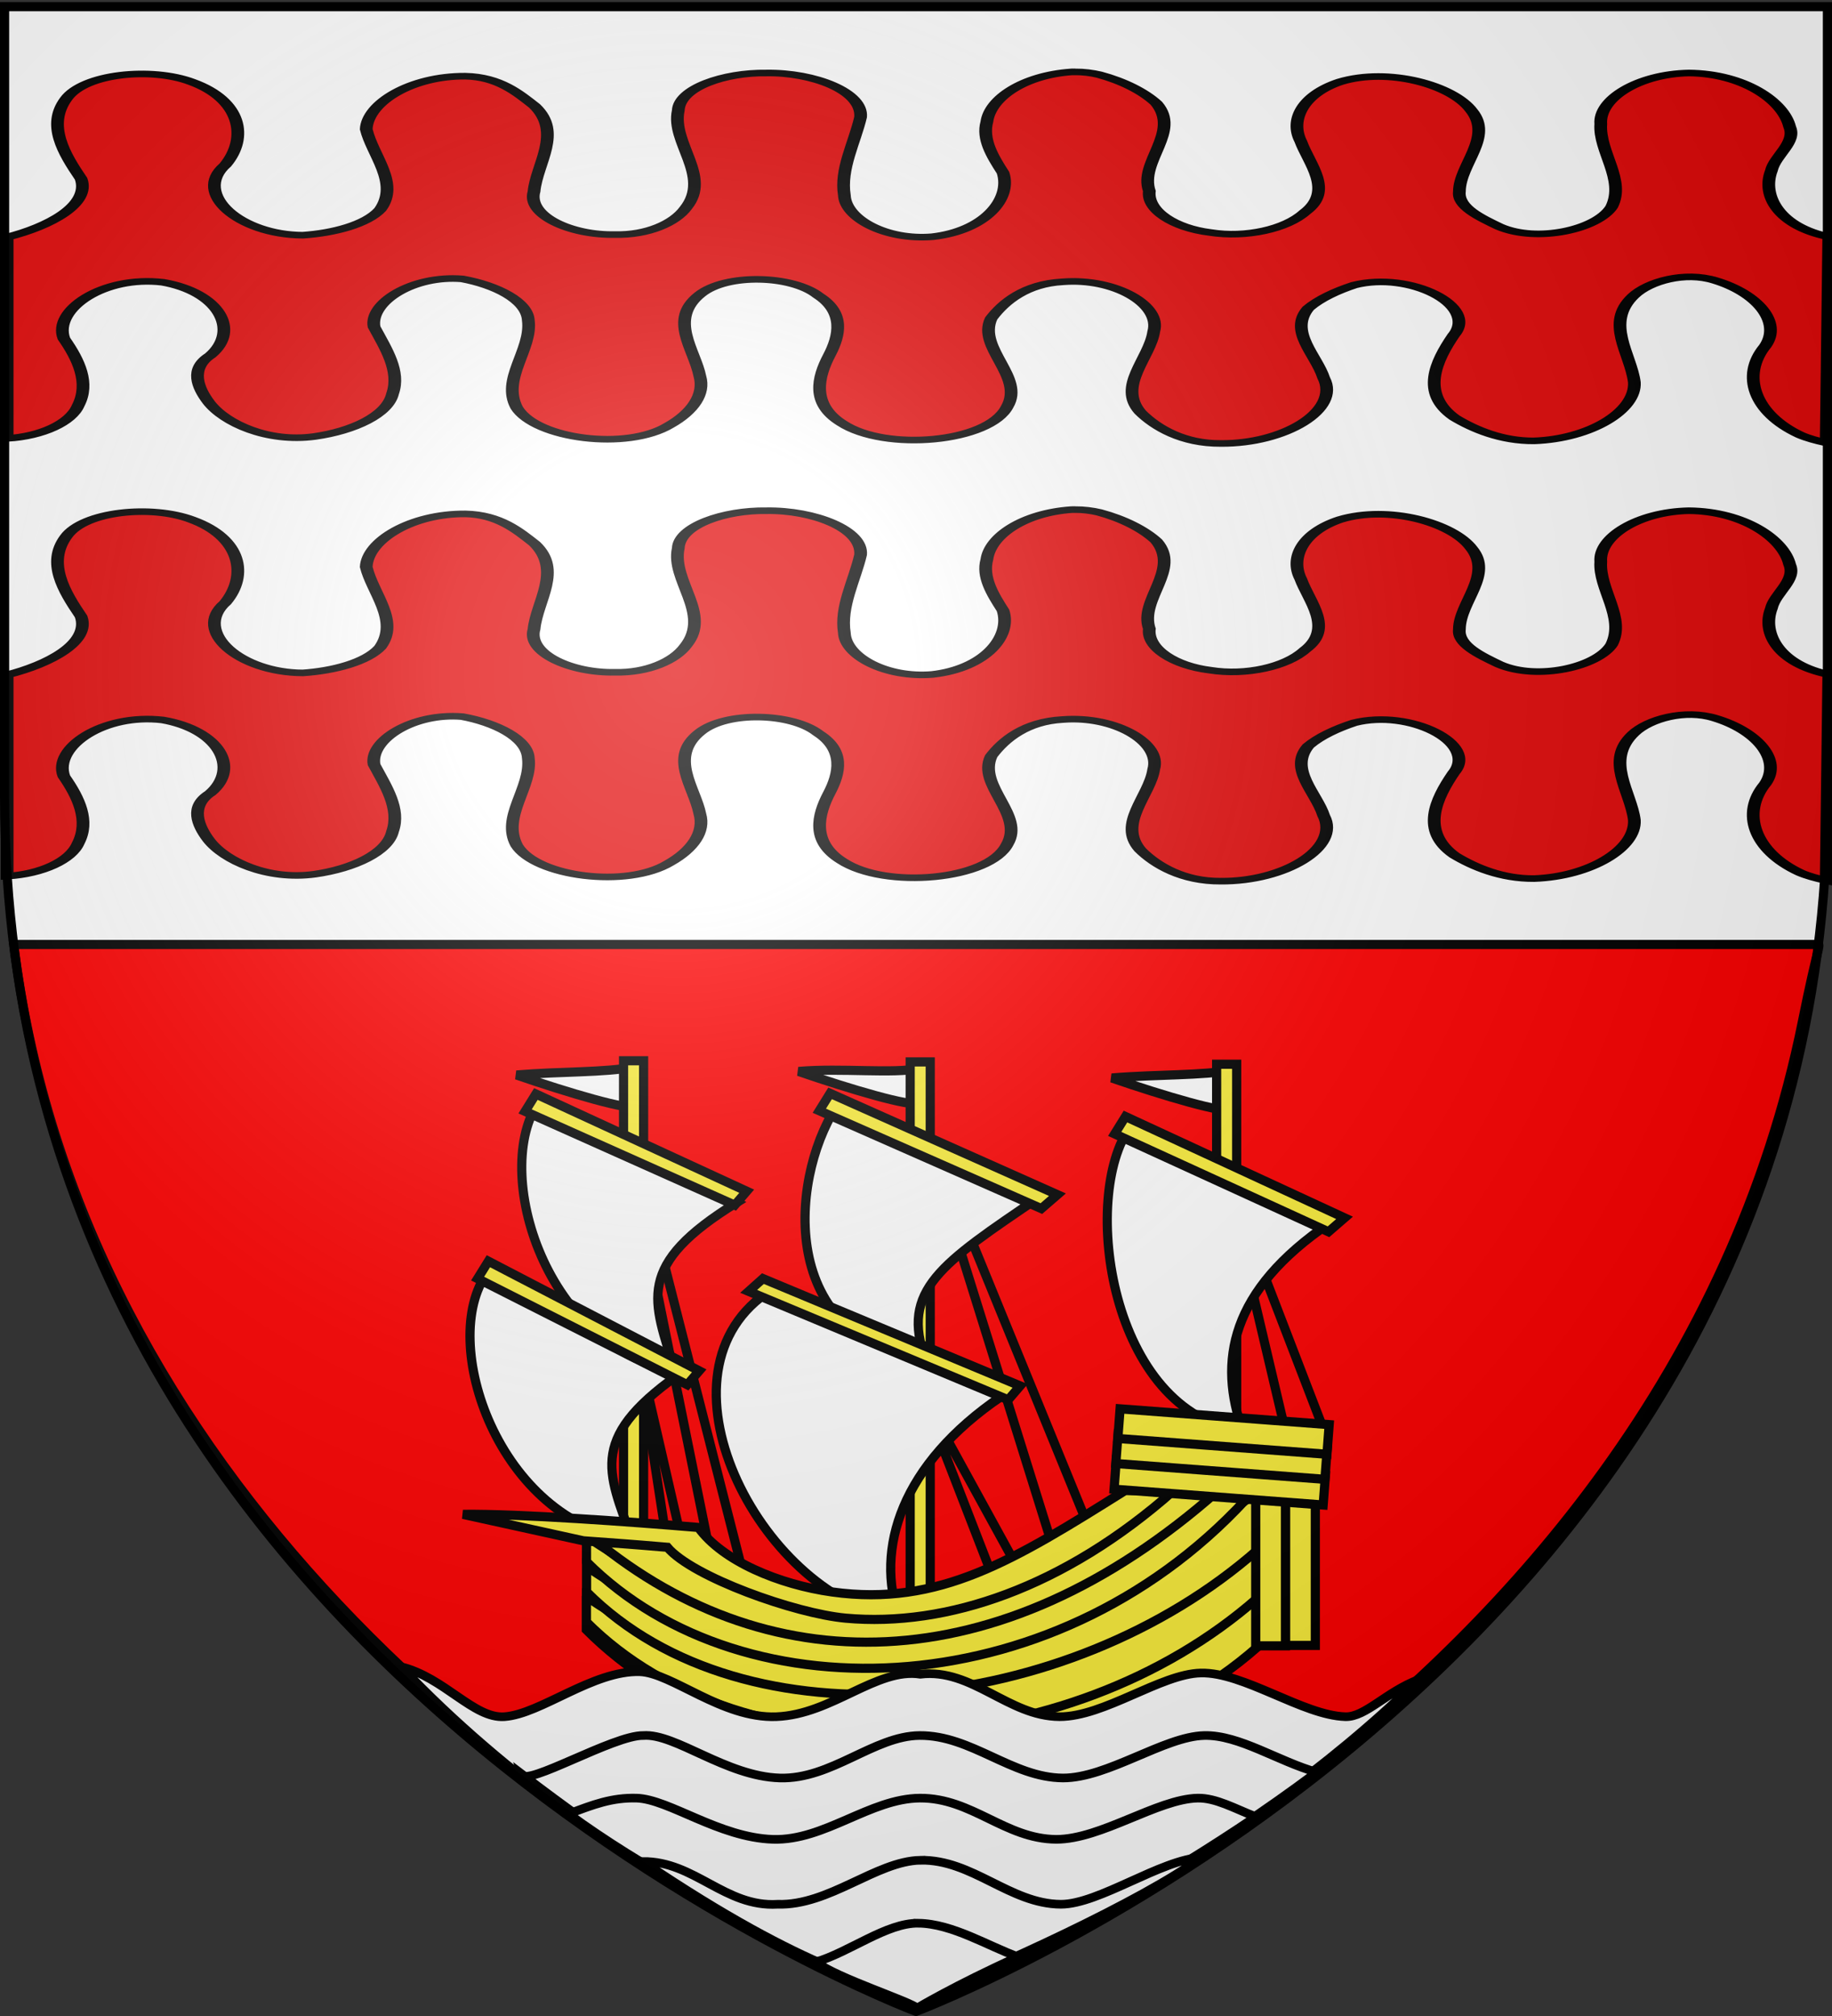 <svg xmlns="http://www.w3.org/2000/svg" xmlns:xlink="http://www.w3.org/1999/xlink" width="600" height="660" version="1.0"><rect width="100%" height="100%" fill="#333333" stroke="none"/><desc>Flag of Canton of Valais (Wallis)</desc><defs><radialGradient xlink:href="#b" id="d" cx="221.445" cy="226.331" r="300" fx="221.445" fy="226.331" gradientTransform="matrix(1.353 0 0 1.349 -77.63 -85.747)" gradientUnits="userSpaceOnUse"/><linearGradient id="b"><stop offset="0" style="stop-color:white;stop-opacity:.314"/><stop offset=".19" style="stop-color:white;stop-opacity:.251"/><stop offset=".6" style="stop-color:#6b6b6b;stop-opacity:.125"/><stop offset="1" style="stop-color:black;stop-opacity:.125"/></linearGradient></defs><g style="display:inline"><path d="M300 658.5s298.5-112.32 298.5-397.772V2.176H1.5v258.552C1.5 546.18 300 658.5 300 658.5" style="fill:#fff;fill-opacity:1;fill-rule:evenodd;stroke:none;stroke-width:1px;stroke-linecap:butt;stroke-linejoin:miter;stroke-opacity:1"/><path d="M299.35 655.665s244.776-92.105 291.014-321.472c4.823-23.923 6.083-24.987 4.96-24.987H4.498c20.04 162.53 151.81 283.292 294.852 346.459z" style="fill:red;fill-opacity:1;fill-rule:evenodd;stroke:#000;stroke-width:3;stroke-linecap:butt;stroke-linejoin:miter;stroke-miterlimit:4;stroke-dasharray:none;stroke-opacity:1;display:inline"/><g transform="matrix(.676 0 0 .676 -754.017 -105.768)"><g style="opacity:1;display:inline;stroke:#000;stroke-opacity:1;stroke-width:4.169;stroke-miterlimit:4;stroke-dasharray:none"><g id="c" style="stroke:#000;stroke-opacity:1;stroke-width:4.169;stroke-miterlimit:4;stroke-dasharray:none"><path d="M352.313 22.094c-.392-.001-.765.005-1.157.031-15.46 2.075-26.636 16.343-27.719 31.438-1.605 11.071 1.862 21.97 5.282 32.187 2.834 16.396-5.837 36.662-23.125 40.438-15.254 2.407-28.534-11.525-28.844-26.22-1.395-16.655 3.337-32.996 5.313-49.312.788-16.253-15.53-28.324-30.875-27.843-13.52-.41-28.505 9.213-28.844 23.656-2.346 20.662 10.898 41.35 2.469 61.531-3.634 9.626-12.548 17.286-23.188 16.813-14.465.605-28.908-12.093-26.531-27.188.907-17.737 9.278-37.1.187-54-5.438-8.207-11.68-18.366-22.719-18.812-17.503-.213-32.021 16.623-32.437 33.468 2.077 16.733 10.878 33.898 4.594 50.688-4.522 9.511-15.268 14.956-25.375 16.25-20.647-.198-36.267-26.32-25.375-44.344 7.447-17.225 5.284-41.007-11-52.406-13.184-9.562-35.192-5.356-41.156 10.656-6.374 16.538-.704 34.624 4.906 50.469 3.06 16.367-10.433 30.162-24.219 36.875V253.53c11.233-1.301 20.862-9.767 23.281-20.812 3.806-14.138.139-28.866-4.687-42.219-3.615-18.175 12.89-39.92 32.375-35.562 18.333 6.126 25.417 30.202 15.593 46.156-6.794 8.36-4.149 20.487-.5 29.719 5.353 13.278 19.372 25.49 34.563 21.53 12.658-3.428 23.991-13.59 25.625-27.03 2.617-14.395-2.262-28.583-6.062-42.22-1.519-15.396 12.721-32.777 28.874-30.28 11.131 3.913 21.31 13.825 21.657 26.156 1.27 18.495-8.92 36.858-3.781 55.219 6.446 19.744 36.028 27.237 49.937 11.03 7.668-8.333 11.764-19.674 10.031-31.03-1.751-16.83-10.32-35.693-.031-51.47 8.647-13.526 30.284-12.323 38.844.657 8.676 10.669 6.987 25.202 3.625 37.531-3.842 14.022-5.998 30.956 4.062 43 14.308 18.087 48.205 12.233 54.188-10.437 5.743-18.946-9.855-36.855-5.25-55.688 4.065-10.335 11.24-21.878 23.437-23.125 17.196-2.555 32.392 14.72 29.813 31.375-1.294 16.75-11.98 34.22-4.438 50.875 5.204 10.014 14.172 20.014 26.406 19.813 20.612.33 39.278-20.909 33.688-41.438-2.415-14.438-11.51-29.358-5.031-43.937 3.645-5.93 9.132-10.899 15.031-14.625 18.263-8.804 40.785 13.058 32.594 31.594-5.788 16.318-10.97 36.813.281 52.093 6.499 7.562 15.53 14.855 26.063 14.688 18.237-1.262 33.413-18.862 32.843-36.969-1.167-18.007-9.75-37.465-.343-54.531 5.023-9.244 16.909-15.715 26.843-9.75 13.61 7.934 21.87 26.195 16.375 41.344-7.945 18.49-3.735 42.58 11.438 56.187 2.52 2.108 5.508 3.606 8.531 4.938.3-43.365.575-86.73.844-130.094-16.251-6.418-22.003-25.791-18.813-41.688 1.12-9.567 8.232-17.73 6-27.719-2.092-16.561-15.255-33.67-33.031-34-16.294.649-29.53 16.104-28.844 32.22-.64 17.53 8.063 35.035 3.563 52.28-4.822 14.316-24.331 22.808-36.75 12.594-6.426-5.895-13.759-12.6-13.125-22.219.026-17.12 11.118-34.3 3.906-51.28-6.217-16-27.049-27.295-43-18.032-12.214 7.83-16.508 23.956-12.875 37.563 2.75 14.41 10.886 31.202 1.344 44.78-6.064 10.558-19.242 16.417-31.031 12.782-11.804-2.776-20.762-14.035-19.907-26.125-3.402-18.646 10.34-37.216 2.281-55.469-4.26-7.534-11.006-14.026-18.687-18.031-2.476-1.136-5.197-1.776-7.937-1.781z" style="fill:#e20909;fill-opacity:1;fill-rule:evenodd;stroke:#000;stroke-width:4.169;stroke-linecap:butt;stroke-linejoin:miter;stroke-miterlimit:4;stroke-dasharray:none;stroke-opacity:1;display:inline" transform="matrix(1.479 0 0 .767 1115.176 174.323)"/></g></g><use xlink:href="#c" width="600" height="660" transform="translate(0 211.98)"/><g style="stroke:#000;stroke-opacity:1;stroke-width:4.441;stroke-miterlimit:4;stroke-dasharray:none"><g style="stroke:#000;stroke-opacity:1;stroke-width:4.441;stroke-miterlimit:4;stroke-dasharray:none"><path d="m315.873 247.302 76.19 186.508M319.841 270.317l53.969 173.016M356.35 448.889l-49.207-89.683 34.127 88.096M501.587 375.873l-47.619-123.81 29.365 124.604M169.048 243.333l53.174 208.73M165.873 244.127l40.476 200M191.27 431.429l-22.222-96.826 14.285 92.857" style="fill:none;fill-rule:evenodd;stroke:#000;stroke-width:4.441;stroke-linecap:butt;stroke-linejoin:miter;stroke-miterlimit:4;stroke-dasharray:none;stroke-opacity:1" transform="translate(1254.413 471.1)"/></g><path d="M399.664 207.423c21.125-1.765 44.625-1.139 58.02-3.835 3.323 1.607.195 15.815-.404 18.957-2.254 2.442-32.49-6.459-57.616-15.122z" style="fill:#fff;fill-opacity:1;fill-rule:evenodd;stroke:#000;stroke-width:4.441;stroke-linecap:butt;stroke-linejoin:miter;stroke-miterlimit:4;stroke-dasharray:none;stroke-opacity:1;display:inline" transform="translate(1254.413 471.1)"/><path d="M450.433 200.76v260.725h9.713V200.76z" style="fill:#fcef3c;fill-opacity:1;fill-rule:evenodd;stroke:#000;stroke-width:4.441;stroke-linecap:butt;stroke-linejoin:miter;stroke-miterlimit:4;stroke-dasharray:none;stroke-opacity:1;display:inline" transform="translate(1254.413 471.1)"/><path d="M408.562 231.132c-24.167 33.201-10.233 138.703 54.619 147.409-12.193-33.822-6.293-68.126 42.117-100.947z" style="fill:#fff;fill-opacity:1;fill-rule:evenodd;stroke:#000;stroke-width:4.441;stroke-linecap:butt;stroke-linejoin:miter;stroke-miterlimit:4;stroke-dasharray:none;stroke-opacity:1;display:inline" transform="translate(1254.413 471.1)"/><path d="m401.047 234.504 103.577 47.398 7.785-6.734-106.138-49.082z" style="fill:#fcef3c;fill-opacity:1;fill-rule:evenodd;stroke:#000;stroke-width:4.441;stroke-linecap:butt;stroke-linejoin:miter;stroke-miterlimit:4;stroke-dasharray:none;stroke-opacity:1;display:inline" transform="translate(1254.413 471.1)"/><path d="M111.276 205.976c21.125-1.766 43.038-1.139 56.433-3.835 3.323 1.606 1.782 15.814 1.183 18.957-2.254 2.442-32.49-6.46-57.616-15.122z" style="fill:#fff;fill-opacity:1;fill-rule:evenodd;stroke:#000;stroke-width:4.441;stroke-linecap:butt;stroke-linejoin:miter;stroke-miterlimit:4;stroke-dasharray:none;stroke-opacity:1" transform="translate(1254.413 471.1)"/><path d="M163.1 199.077v260.724h9.714V199.077z" style="fill:#fcef3c;fill-opacity:1;fill-rule:evenodd;stroke:#000;stroke-width:4.441;stroke-linecap:butt;stroke-linejoin:miter;stroke-miterlimit:4;stroke-dasharray:none;stroke-opacity:1;display:inline" transform="translate(1254.413 471.1)"/><path d="M97.066 301.777c-24.168 33.2 5.48 120.744 70.332 129.45-12.192-33.822-22.006-50.167 26.404-82.988z" style="fill:#fff;fill-opacity:1;fill-rule:evenodd;stroke:#000;stroke-width:4.441;stroke-linecap:butt;stroke-linejoin:miter;stroke-miterlimit:4;stroke-dasharray:none;stroke-opacity:1;display:inline" transform="translate(1254.413 471.1)"/><path d="M123.566 216.877c-25.622 32.093.1 120.87 64.498 132.454-10.674-34.332-19.75-51.098 30.073-81.73z" style="fill:#fff;fill-opacity:1;fill-rule:evenodd;stroke:#000;stroke-width:4.441;stroke-linecap:butt;stroke-linejoin:miter;stroke-miterlimit:4;stroke-dasharray:none;stroke-opacity:1;display:inline" transform="translate(1254.413 471.1)"/><path d="m92.39 304.582 101.576 51.398 5.785-6.734-102.137-53.082zM115.399 223.596l101.576 45.399 5.785-6.735-102.137-47.082z" style="fill:#fcef3c;fill-opacity:1;fill-rule:evenodd;stroke:#000;stroke-width:4.441;stroke-linecap:butt;stroke-linejoin:miter;stroke-miterlimit:4;stroke-dasharray:none;stroke-opacity:1;display:inline" transform="translate(1254.413 471.1)"/><path d="M247.909 204.249c21.125-1.766 45.418 1.242 58.813-1.455 3.324 1.607-.599 13.434-1.198 16.576-2.254 2.442-32.49-6.458-57.615-15.121z" style="fill:#fff;fill-opacity:1;fill-rule:evenodd;stroke:#000;stroke-width:4.441;stroke-linecap:butt;stroke-linejoin:miter;stroke-miterlimit:4;stroke-dasharray:none;stroke-opacity:1;display:inline" transform="translate(1254.413 471.1)"/><path d="M301.967 199.638v260.724h9.713V199.638z" style="fill:#fcef3c;fill-opacity:1;fill-rule:evenodd;stroke:#000;stroke-width:4.441;stroke-linecap:butt;stroke-linejoin:miter;stroke-miterlimit:4;stroke-dasharray:none;stroke-opacity:1;display:inline" transform="translate(1254.413 471.1)"/><path d="M268.263 218.32c-24.167 33.202-32.68 115.133 41.15 125.523-12.192-33.822 7.176-46.24 55.586-79.06z" style="fill:#fff;fill-opacity:1;fill-rule:evenodd;stroke:#000;stroke-width:4.441;stroke-linecap:butt;stroke-linejoin:miter;stroke-miterlimit:4;stroke-dasharray:none;stroke-opacity:1;display:inline" transform="translate(1254.413 471.1)"/><path d="M232.074 311.751c-58.4 41.058-.13 148.805 64.72 157.511-12.192-33.822 1.003-74.86 49.413-107.68z" style="fill:#fff;fill-opacity:1;fill-rule:evenodd;stroke:#000;stroke-width:4.441;stroke-linecap:butt;stroke-linejoin:miter;stroke-miterlimit:4;stroke-dasharray:none;stroke-opacity:1;display:inline" transform="translate(1254.413 471.1)"/><path d="m257.942 223.28 107.577 47.398 7.785-6.734-110.138-49.082zM223.71 310.755l125.75 52.52 5.784-6.734-124.627-51.96z" style="fill:#fcef3c;fill-opacity:1;fill-rule:evenodd;stroke:#000;stroke-width:4.441;stroke-linecap:butt;stroke-linejoin:miter;stroke-miterlimit:4;stroke-dasharray:none;stroke-opacity:1;display:inline" transform="translate(1254.413 471.1)"/><g style="stroke:#000;stroke-opacity:1;stroke-width:4.441;stroke-miterlimit:4;stroke-dasharray:none"><path d="M145.053 474.638c76.892 76.933 233.422 88.943 325.032 8.469V457.57c-107.737 63.627-199.153 89.39-325.032 4.817z" style="fill:#fcef3c;fill-opacity:1;fill-rule:evenodd;stroke:#000;stroke-width:4.441;stroke-linecap:butt;stroke-linejoin:miter;stroke-miterlimit:4;stroke-dasharray:none;stroke-opacity:1;display:inline" transform="translate(1254.413 471.1)"/><path d="M145.112 470.86c76.892 76.934 233.438 68.943 325.048-11.531v-25.536C362.423 497.42 270.99 543.183 145.112 458.61z" style="fill:#fcef3c;fill-opacity:1;fill-rule:evenodd;stroke:#000;stroke-width:4.441;stroke-linecap:butt;stroke-linejoin:miter;stroke-miterlimit:4;stroke-dasharray:none;stroke-opacity:1" transform="translate(1254.413 471.1)"/><path d="M145.178 456.282c76.892 76.933 233.403 60.208 325.013-20.266v-27.91c-105.492 72.606-199.134 120.5-325.013 35.926z" style="fill:#fcef3c;fill-opacity:1;fill-rule:evenodd;stroke:#000;stroke-width:4.441;stroke-linecap:butt;stroke-linejoin:miter;stroke-miterlimit:4;stroke-dasharray:none;stroke-opacity:1;display:inline" transform="translate(1254.413 471.1)"/><path d="M145.145 441.685c76.892 76.933 231.412 69.891 323.583-34.714h-19.642c-105.492 72.607-178.062 107.037-303.94 22.463z" style="fill:#fcef3c;fill-opacity:1;fill-rule:evenodd;stroke:#000;stroke-width:4.441;stroke-linecap:butt;stroke-linejoin:miter;stroke-miterlimit:4;stroke-dasharray:none;stroke-opacity:1;display:inline" transform="translate(1254.413 471.1)"/><path d="M144.417 427.107c86.432 74.688 200.546 74.098 306.747-19.844h-23.57c-107.737 67.556-165.155 67.474-256.24 20.5z" style="fill:#fcef3c;fill-opacity:1;fill-rule:evenodd;stroke:#000;stroke-width:4.441;stroke-linecap:butt;stroke-linejoin:miter;stroke-miterlimit:4;stroke-dasharray:none;stroke-opacity:1;display:inline" transform="translate(1254.413 471.1)"/><path d="M143.659 431.56c20.766 1.556 19.786 1.383 40.685 3.146 12.11 14.371 61.855 32.085 86.334 34.316 48.96 4.46 105.863-14.823 158.964-61.794h-23.57c-53.87 33.778-90.107 56.258-141.8 49.13-25.848-3.564-53.314-15.092-64.929-31.26-32.38-2.699-86.507-6.671-114.049-6.349z" style="fill:#fcef3c;fill-opacity:1;fill-rule:evenodd;stroke:#000;stroke-width:4.441;stroke-linecap:butt;stroke-linejoin:miter;stroke-miterlimit:4;stroke-dasharray:none;stroke-opacity:1;display:inline" transform="translate(1254.413 471.1)"/></g><g style="stroke:#000;stroke-opacity:1;stroke-width:4.441;stroke-miterlimit:4;stroke-dasharray:none"><path d="M483.77 482.423V380.831h-14.396v101.592zM498.253 482.225V380.632h-14.395v101.593z" style="fill:#fcef3c;fill-opacity:1;fill-rule:evenodd;stroke:#000;stroke-width:4.441;stroke-linecap:butt;stroke-linejoin:miter;stroke-miterlimit:4;stroke-dasharray:none;stroke-opacity:1;display:inline" transform="translate(1254.413 471.1)"/><path d="m503.136 399.868-101.304-7.65-1.084 14.354 101.304 7.65z" style="fill:#fcef3c;fill-opacity:1;fill-rule:evenodd;stroke:#000;stroke-width:4.441;stroke-linecap:butt;stroke-linejoin:miter;stroke-miterlimit:4;stroke-dasharray:none;stroke-opacity:1;display:inline" transform="translate(1254.413 471.1)"/><path d="m503.972 387.433-101.304-7.65-1.084 14.355 101.304 7.65z" style="fill:#fcef3c;fill-opacity:1;fill-rule:evenodd;stroke:#000;stroke-width:4.441;stroke-linecap:butt;stroke-linejoin:miter;stroke-miterlimit:4;stroke-dasharray:none;stroke-opacity:1;display:inline" transform="translate(1254.413 471.1)"/><path d="m504.964 375.299-101.304-7.65-1.084 14.354 101.304 7.65z" style="fill:#fcef3c;fill-opacity:1;fill-rule:evenodd;stroke:#000;stroke-width:4.441;stroke-linecap:butt;stroke-linejoin:miter;stroke-miterlimit:4;stroke-dasharray:none;stroke-opacity:1;display:inline" transform="translate(1254.413 471.1)"/></g></g><g style="stroke:#000;stroke-opacity:1;stroke-width:3.611;stroke-miterlimit:4;stroke-dasharray:none"><g style="stroke:#000;stroke-opacity:1;stroke-width:3.611;stroke-miterlimit:4;stroke-dasharray:none"><g style="fill:#fff;fill-opacity:1;stroke:#000;stroke-width:7.293;stroke-miterlimit:4;stroke-dasharray:none;stroke-opacity:1"><g style="fill:#fff;fill-opacity:1;stroke:#000;stroke-width:3.467;stroke-miterlimit:4;stroke-dasharray:none;stroke-opacity:1;display:inline"><path d="M299.192 529.083c-15.745-2.703-31.45 16.197-51.281 17.062-19.15.836-37.136-17.642-48.563-18.062-16.689-.613-35.273 17.027-48.219 18.062-10.905.873-21.454-15.834-36.896-20.093C190 616.228 297.2 662.21 297.2 662.21c23.147-10.929 114.74-59.345 179.56-131.061-11.652 4.981-19.145 15.229-26.256 14.996-15.073-.492-36.154-17.968-51.5-17.562-14.23.376-34.394 17.588-50.28 17.562-18.144-.12-31.08-19.562-49.532-17.062z" style="fill:#fff;fill-opacity:1;fill-rule:evenodd;stroke:#000;stroke-width:3.467;stroke-linecap:butt;stroke-linejoin:miter;stroke-miterlimit:4;stroke-dasharray:none;stroke-opacity:1;display:inline" transform="matrix(1.361 0 0 1.205 1154.103 329.736)"/><path d="M298.93 553.713c-16.245.14-31.45 17.697-49.78 17.063-19.158-.663-37.168-18.01-48.563-17.063-10.508-.25-41.954 20.807-43.301 15.564 63.407 54.7 85.567 60.253 141.832 89.395 0 0 67.53-28.074 141.227-90.188-13.723-4.35-27.662-15.1-40.102-14.77-14.23.376-34.394 17.087-50.281 17.062-18.143-.122-32.579-17.22-51.031-17.063z" style="fill:#fff;fill-opacity:1;fill-rule:evenodd;stroke:#000;stroke-width:3.467;stroke-linecap:butt;stroke-linejoin:miter;stroke-miterlimit:4;stroke-dasharray:none;stroke-opacity:1;display:inline" transform="matrix(1.361 0 0 1.205 1154.103 329.736)"/><path d="M299.024 578.875c-17.732.145-33.95 17.197-52.28 16.562-19.158-.663-37.134-16.204-48.563-16.562-8.738-.274-15.379 2.545-24.25 6.375 51.836 42.817 125.28 73.51 125.28 73.51s53.376-21.938 119.423-72.364c-7.665-3.388-14.298-7.693-20.797-7.521-14.231.376-34.394 16.587-50.281 16.562-18.144-.121-30.066-16.714-48.532-16.562z" style="fill:#fff;fill-opacity:1;fill-rule:evenodd;stroke:#000;stroke-width:3.467;stroke-linecap:butt;stroke-linejoin:miter;stroke-miterlimit:4;stroke-dasharray:none;stroke-opacity:1;display:inline" transform="matrix(1.361 0 0 1.205 1154.103 329.736)"/><path d="M299.173 603.84c-15.718.367-32.45 18.323-50.782 17.688-18.741 1.306-29.573-17.385-48.062-17.187 58.957 44.949 85.038 49.79 98.885 54.49 25.732-11.243 79.582-38.922 100.084-56.136-14.289.769-36.564 18.855-50.094 18.833-18.143-.12-31.55-18.118-50.031-17.687z" style="fill:#fff;fill-opacity:1;fill-rule:evenodd;stroke:#000;stroke-width:3.467;stroke-linecap:butt;stroke-linejoin:miter;stroke-miterlimit:4;stroke-dasharray:none;stroke-opacity:1;display:inline" transform="matrix(1.361 0 0 1.205 1154.103 329.736)"/><path d="M298.485 629.143c-11.296-.17-24.313 11.493-36.506 15.62 7.389 6.364 33.53 15.802 36.078 18.53 0 0 13.485-9.156 35.928-20.619-10.654-4.307-23.378-13.349-35.5-13.531z" style="fill:#fff;fill-opacity:1;fill-rule:evenodd;stroke:#000;stroke-width:3.467;stroke-linecap:butt;stroke-linejoin:miter;stroke-miterlimit:4;stroke-dasharray:none;stroke-opacity:1;display:inline" transform="matrix(1.361 0 0 1.205 1154.103 329.736)"/></g></g></g></g></g></g><g style="display:inline"><path d="M300 658.5s298.5-112.32 298.5-397.772V2.176H1.5v258.552C1.5 546.18 300 658.5 300 658.5" style="opacity:1;fill:url(#d);fill-opacity:1;fill-rule:evenodd;stroke:none;stroke-width:1px;stroke-linecap:butt;stroke-linejoin:miter;stroke-opacity:1"/></g><path d="M300 658.5S1.5 546.18 1.5 260.728V2.176h597v258.552C598.5 546.18 300 658.5 300 658.5z" style="opacity:1;fill:none;fill-opacity:1;fill-rule:evenodd;stroke:#000;stroke-width:3;stroke-linecap:butt;stroke-linejoin:miter;stroke-miterlimit:4;stroke-dasharray:none;stroke-opacity:1"/></svg>
